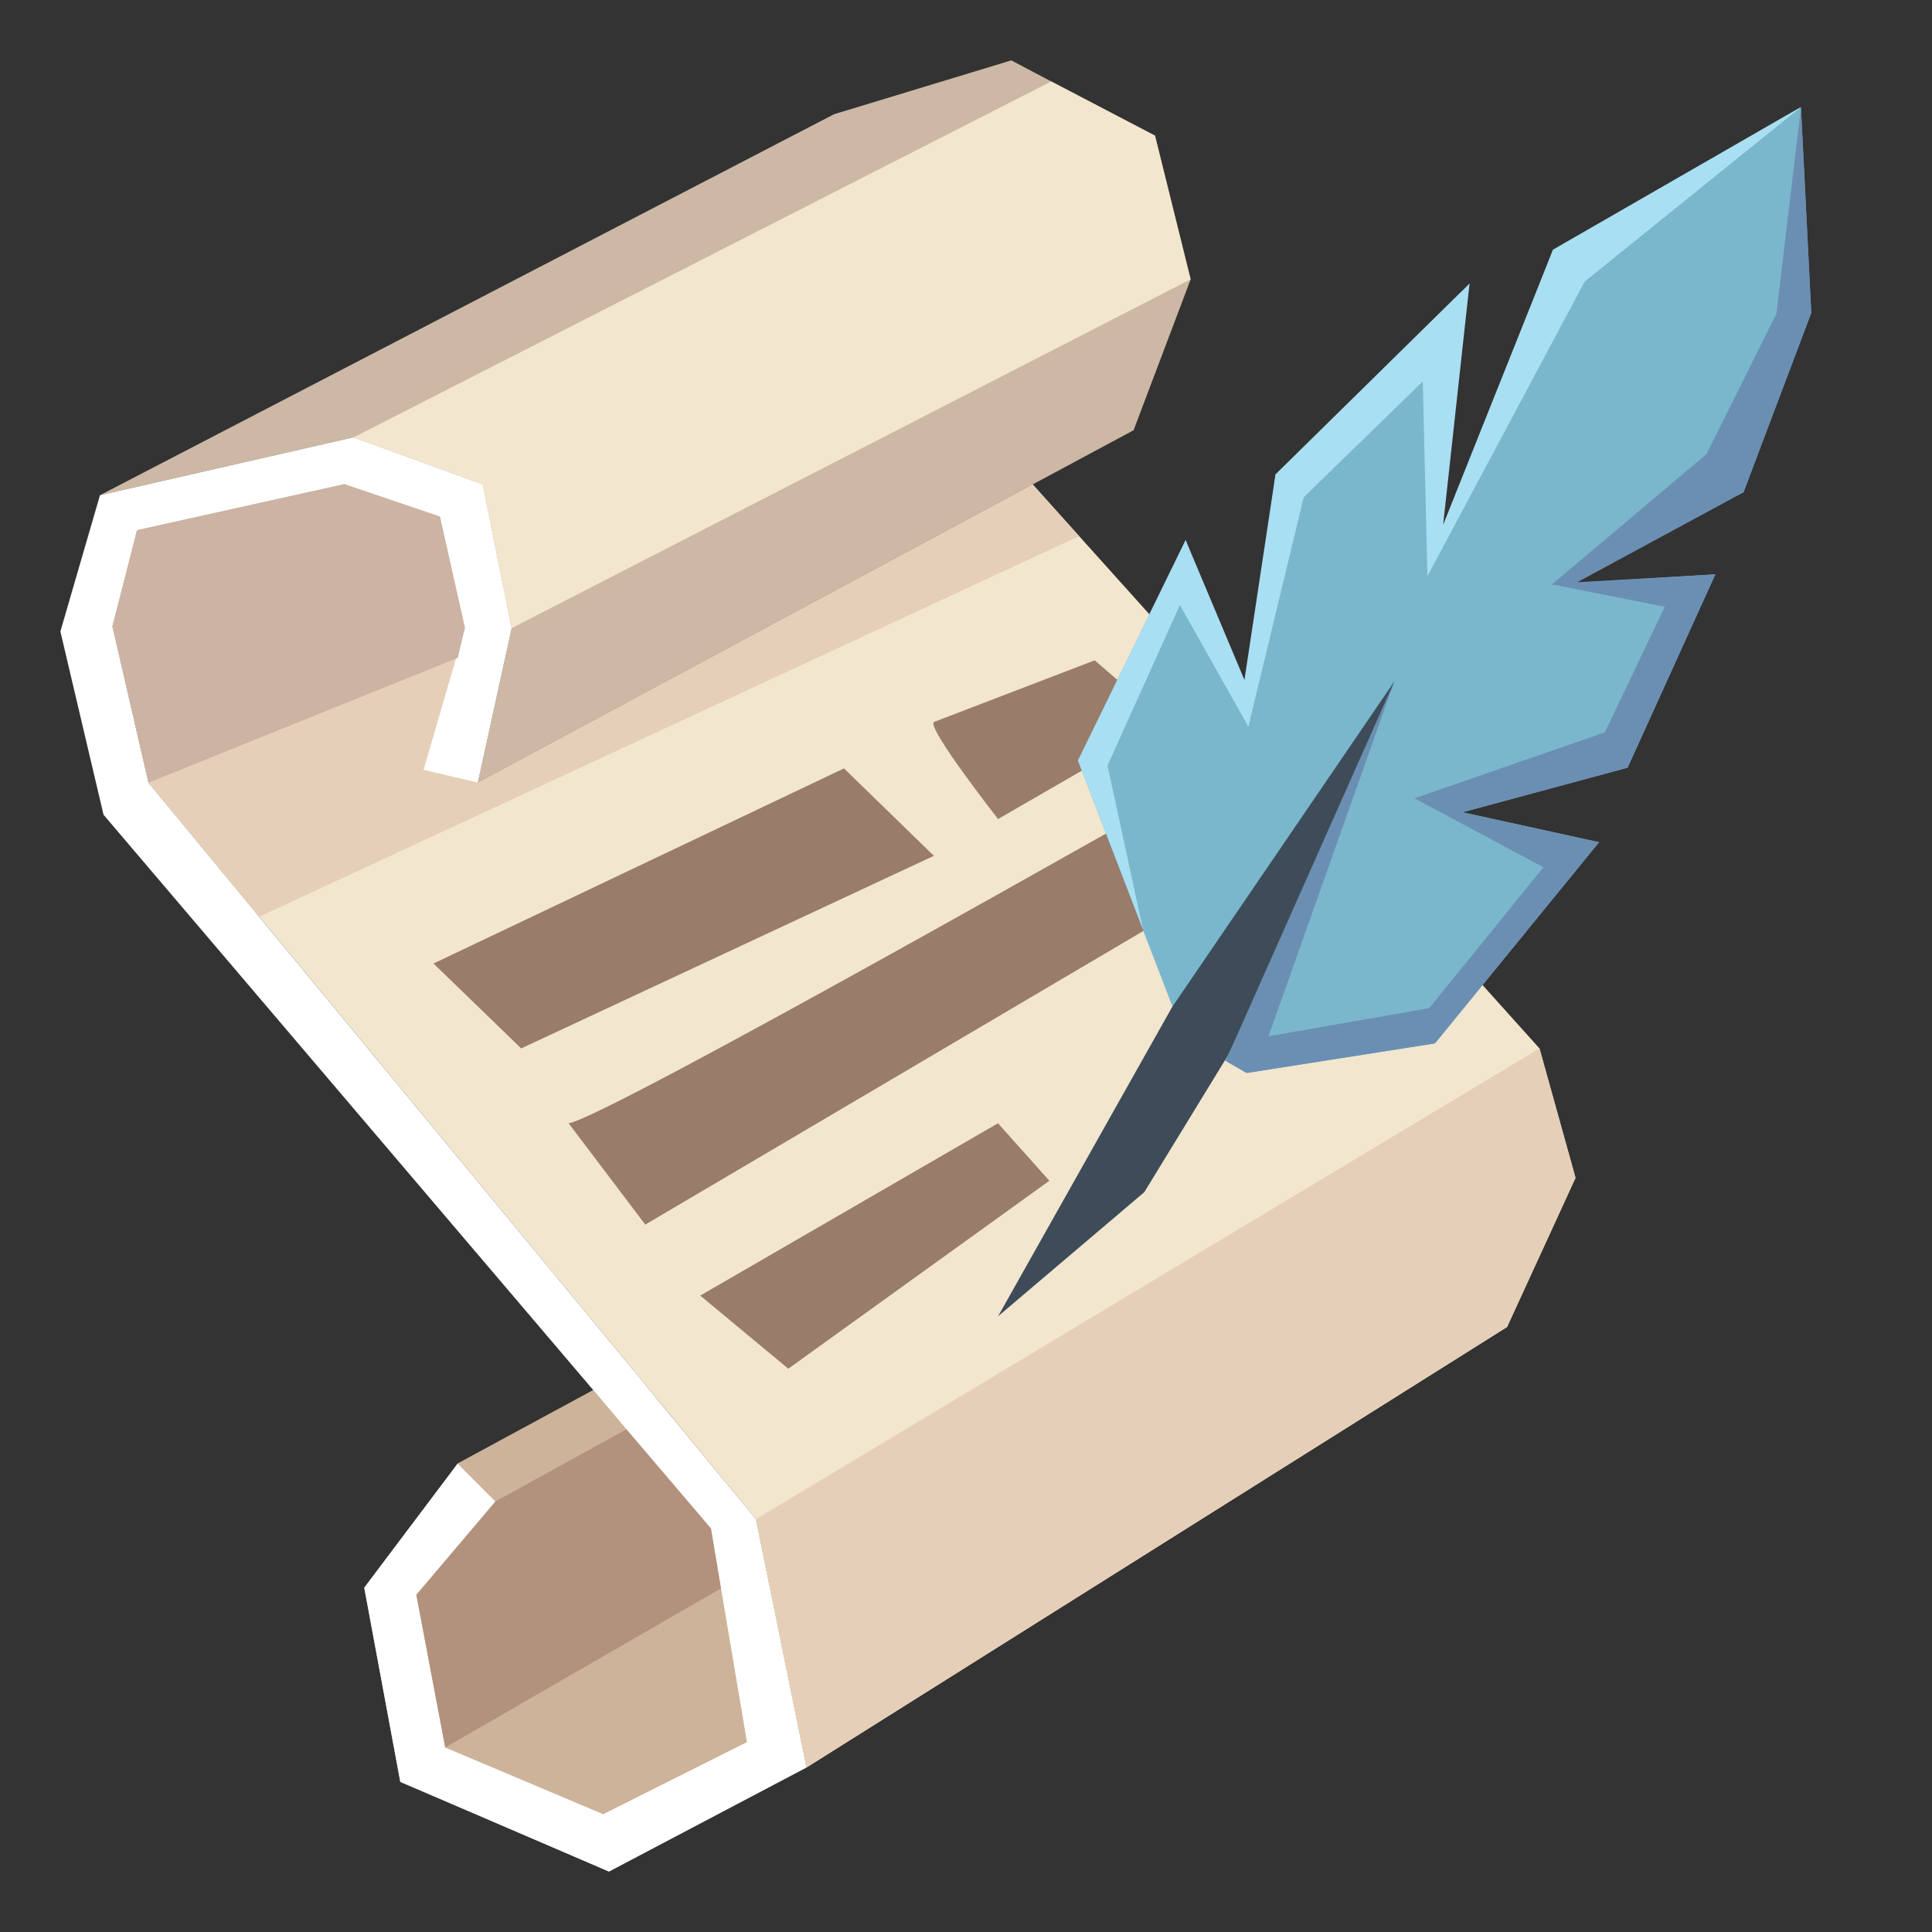 <svg width="32" height="32" viewBox="0 0 32 32" fill="none" xmlns="http://www.w3.org/2000/svg">
<rect x="0" y="0" width="32" height="32" fill="#333333" stroke="none"/>
<g clip-path="url(#clip0_13836_3723)">
<path d="M26.096 19.509L24.962 21.979L13.359 29.275L12.52 25.163L10.476 22.676L2.46 12.963L1.863 10.376L2.46 8.024L5.857 7.245L7.995 8.024L8.474 10.405L7.913 12.963L17.105 8.024L25.499 17.365L26.096 19.509Z" fill="#F2E6CE"/>
<path d="M19.721 4.627L18.776 7.126L17.104 8.024L7.912 12.963L8.474 10.405L7.995 8.024L5.856 7.245L1.656 8.202L13.814 1.892L16.75 1L17.412 1.349L19.131 2.247L19.721 4.627Z" fill="#CCB8A4"/>
<path d="M13.358 29.275L10.086 30.994L6.63 29.517L6.033 26.297L7.581 24.241L10.476 22.676L12.52 25.163L13.358 29.275Z" fill="#CCB399"/>
<path d="M13.358 29.275L10.086 31L6.63 29.511L6.033 26.297L7.581 24.241L8.207 24.868L6.896 26.416L7.374 28.944L9.991 30.049L12.372 28.855L11.775 25.317L10.375 23.674L9.826 23.024L1.715 13.495L1 10.459L1.656 8.202L5.856 7.245L7.995 8.024L8.473 10.405L7.912 12.963L7.014 12.751L7.699 10.399L7.286 8.556L5.702 8.019L2.27 8.781L1.863 10.376L2.459 12.963L10.476 22.676L11.007 23.326L12.52 25.163L13.358 29.275Z" fill="white"/>
<path d="M19.72 4.627L8.473 10.405L7.994 8.024L5.855 7.245L17.411 1.349L19.13 2.247L19.72 4.627Z" fill="#F2E6CE"/>
<path d="M10.374 23.674L8.206 24.868L7.58 24.241L9.825 23.024L10.374 23.674Z" fill="#CCB399"/>
<path d="M17.873 8.881L17.105 8.024L7.913 12.963L7.015 12.751L7.7 10.399L7.286 8.556L5.703 8.019L2.271 8.781L1.863 10.376L2.46 12.963L3.606 14.352L4.291 15.185L17.873 8.881Z" fill="#E6CFB8"/>
<path d="M7.286 8.556L5.703 8.019L2.271 8.781L1.863 10.376L2.46 12.963L7.582 10.896L7.7 10.399L7.286 8.556Z" fill="#CCB3A3"/>
<path d="M11.776 25.317L10.376 23.674L8.208 24.868L6.896 26.416L7.375 28.944L11.941 26.309L11.776 25.317Z" fill="#B3927D"/>
<path d="M12.52 25.163L25.498 17.365L26.095 19.509L24.961 21.979L13.358 29.275L12.52 25.163Z" fill="#E6CFB8"/>
<path d="M7.18 15.959L13.979 12.727L15.468 14.175L8.633 17.365L7.18 15.959Z" fill="#997C6A"/>
<path d="M15.467 11.959C15.349 12.054 16.531 13.566 16.531 13.566L19.313 11.959L18.132 10.937L15.467 11.959Z" fill="#997C6A"/>
<path d="M9.418 18.605C10.009 18.535 19.809 12.963 19.809 12.963L21.18 14.098L10.688 20.283L9.418 18.605Z" fill="#997C6A"/>
<path d="M11.598 21.459L16.53 18.605L17.381 19.557L13.057 22.67L11.598 21.459Z" fill="#997C6A"/>
<path d="M19.638 17.241L17.854 12.597L19.638 8.946L20.677 12.036L21.126 7.859L24.34 4.698L23.643 9.543L25.722 4.137L29.828 1.774L29.999 5.183L28.877 8.154L25.705 9.679L28.41 9.513L26.957 12.715L24.222 13.454L26.484 13.95L23.767 17.282L20.648 17.772L19.962 17.377L19.638 17.241Z" fill="#7AB7CC"/>
<path d="M19.414 16.68L16.531 21.802L18.953 19.746L20.33 17.495L22.155 13.773L23.095 11.286L19.414 16.68Z" fill="#3E4C59"/>
<path d="M23.095 11.286L21.01 17.164L23.674 16.697L25.564 14.364L23.426 13.223L26.581 12.13L27.573 10.051L25.706 9.679L28.264 7.522L29.422 5.2L29.83 1.774L30.001 5.183L28.878 8.154L26.126 9.643L28.412 9.513L26.959 12.715L24.223 13.454L26.486 13.95L23.768 17.282L20.649 17.772L20.301 17.572L23.095 11.286Z" fill="#6B8FB3"/>
<path d="M18.929 15.386L18.344 12.68L19.543 10.021L20.677 12.036L21.593 8.237L23.566 6.317L23.643 9.543L26.248 4.663L29.828 1.774L25.722 4.137L23.903 8.692L24.34 4.698L21.126 7.859L20.612 11.262L19.638 8.946L17.854 12.597L18.929 15.386Z" fill="#A9DFF2"/>
</g>
<defs>
<clipPath id="clip0_13836_3723">
<rect width="29" height="30" fill="white" transform="translate(1 1)"/>
</clipPath>
</defs>
</svg>
